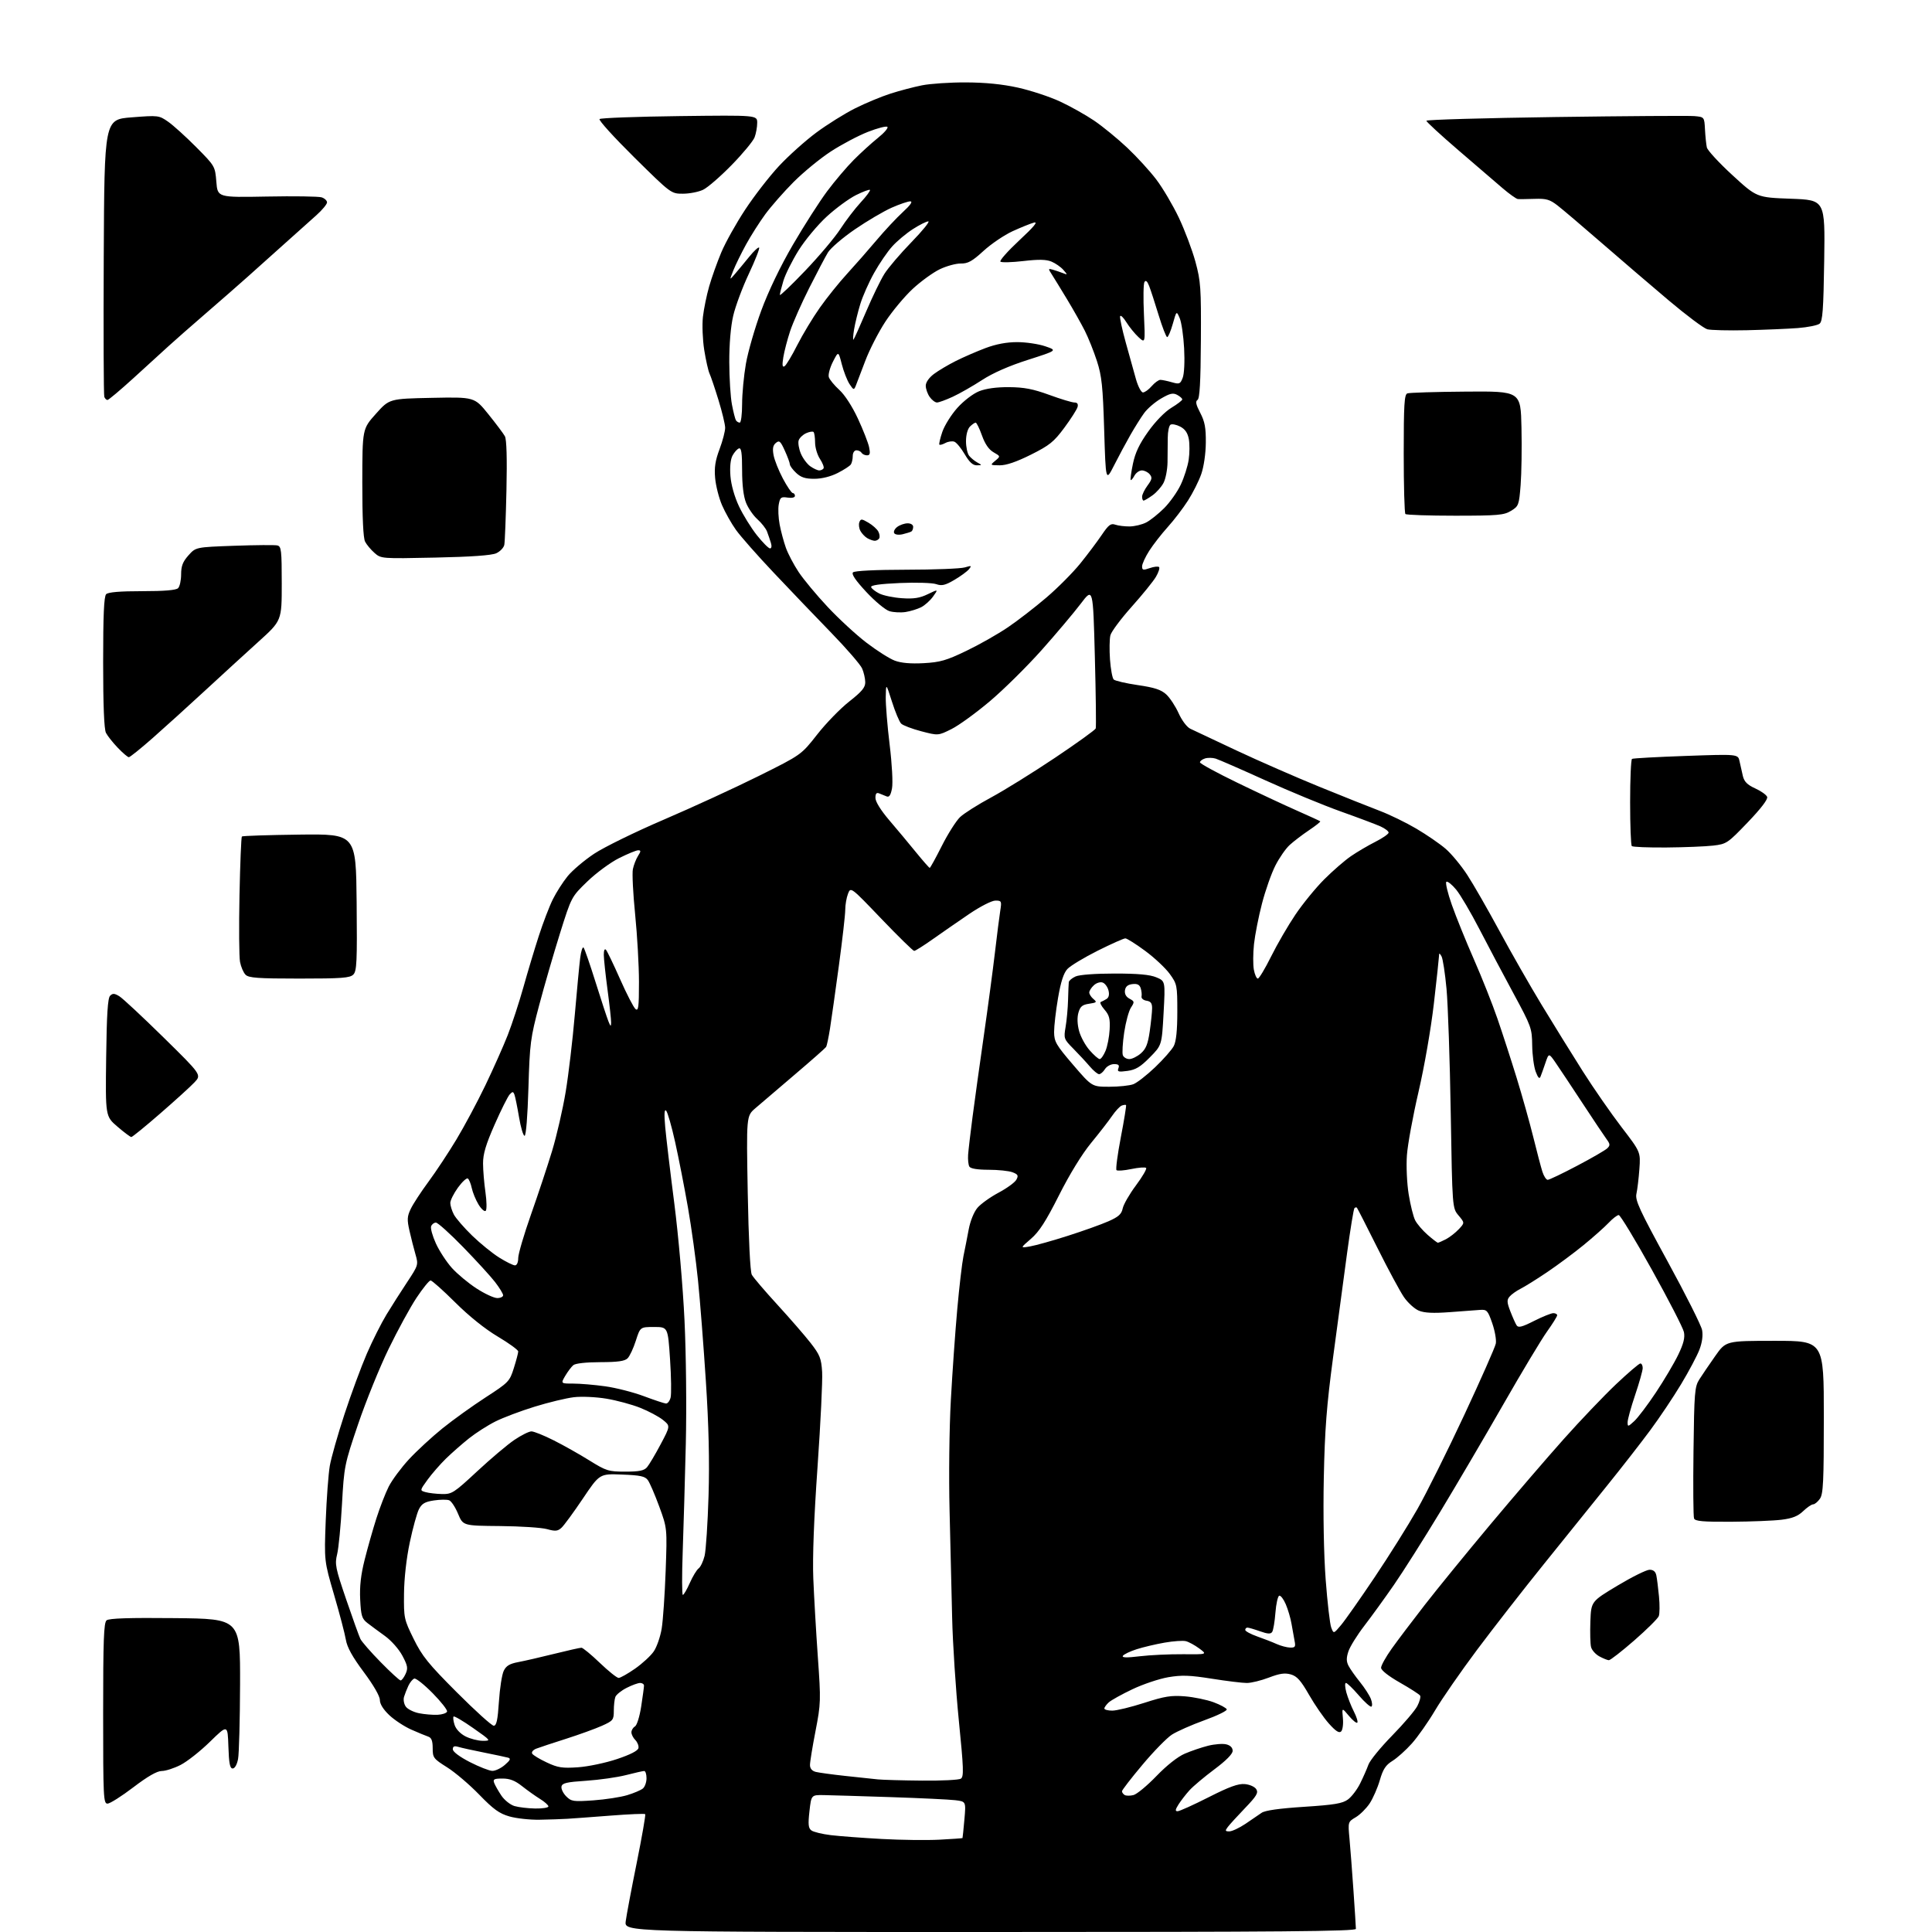 <?xml version="1.0" encoding="UTF-8" standalone="no"?>
<svg 
  version="1.1" 
  xmlns="http://www.w3.org/2000/svg" 
  xmlns:xlink="http://www.w3.org/1999/xlink" 
  xmlns:svg="http://www.w3.org/2000/svg"
  xmlns:rdf="http://www.w3.org/1999/02/22-rdf-syntax-ns#"
  xmlns:cc="http://creativecommons.org/ns#"
  xmlns:dc="http://purl.org/dc/elements/1.1/"
  viewBox="0 0 768 768"
  width="768"
  height="768"
>
<style>svg {background-color: white; }</style>"
<path stroke="none" fill="black" fill-rule="evenodd" d="M393.60,768.00C248.19,768.00 248.19,768.00 248.73,763.75C249.03,761.41 250.99,750.97 253.10,740.55C255.20,730.12 256.72,721.39 256.48,721.15C256.23,720.90 250.06,721.16 242.77,721.73C235.47,722.29 227.70,722.87 225.50,723.00C223.30,723.14 218.35,723.30 214.50,723.37C210.65,723.44 205.25,722.85 202.50,722.06C198.47,720.91 196.14,719.22 190.50,713.40C186.65,709.42 180.91,704.54 177.75,702.55C172.31,699.13 172.00,698.72 172.00,694.94C172.00,692.02 171.53,690.78 170.25,690.34C169.29,690.02 166.25,688.76 163.50,687.55C160.75,686.33 156.81,683.75 154.75,681.80C152.36,679.54 151.00,677.36 151.00,675.76C151.00,674.24 148.48,669.87 144.59,664.66C140.06,658.58 137.98,654.82 137.48,651.79C137.08,649.43 134.99,641.42 132.81,634.00C128.87,620.50 128.87,620.50 129.48,604.50C129.82,595.70 130.55,585.88 131.10,582.69C131.66,579.49 134.28,570.26 136.93,562.19C139.58,554.11 143.59,543.27 145.83,538.09C148.07,532.92 151.58,525.94 153.62,522.59C155.65,519.24 159.36,513.43 161.85,509.67C166.28,502.97 166.35,502.76 165.17,498.67C164.51,496.38 163.43,492.15 162.78,489.28C161.77,484.82 161.84,483.56 163.27,480.57C164.18,478.64 167.35,473.79 170.31,469.78C173.27,465.78 178.26,458.23 181.41,453.00C184.56,447.77 189.74,438.10 192.91,431.50C196.08,424.90 200.09,415.90 201.82,411.50C203.54,407.10 206.34,398.55 208.04,392.50C209.73,386.45 212.50,377.23 214.20,372.00C215.89,366.77 218.39,360.25 219.76,357.50C221.12,354.75 223.76,350.62 225.63,348.32C227.49,346.02 232.24,342.00 236.17,339.38C240.11,336.77 252.59,330.65 263.92,325.80C275.24,320.94 292.15,313.17 301.50,308.52C318.50,300.07 318.50,300.07 324.84,291.98C328.32,287.53 334.06,281.63 337.59,278.86C342.66,274.87 343.99,273.26 343.95,271.16C343.93,269.70 343.37,267.25 342.70,265.72C342.04,264.20 336.55,257.85 330.50,251.62C324.45,245.39 314.17,234.66 307.67,227.77C301.16,220.89 294.35,213.17 292.54,210.62C290.72,208.07 288.24,203.65 287.01,200.80C285.78,197.94 284.55,193.11 284.28,190.05C283.90,185.83 284.33,183.07 286.05,178.50C287.29,175.20 288.28,171.38 288.26,170.00C288.23,168.62 287.04,163.68 285.60,159.00C284.16,154.32 282.57,149.60 282.05,148.50C281.54,147.40 280.59,143.18 279.94,139.11C279.30,135.05 279.07,129.14 279.42,125.98C279.78,122.83 280.89,117.37 281.90,113.86C282.90,110.35 285.07,104.27 286.72,100.34C288.37,96.41 292.64,88.76 296.21,83.35C299.77,77.93 305.79,70.16 309.59,66.07C313.39,61.98 320.09,55.97 324.47,52.72C328.86,49.46 335.83,45.11 339.97,43.04C344.11,40.97 350.43,38.35 354.00,37.21C357.57,36.06 363.20,34.58 366.50,33.92C369.80,33.26 377.68,32.73 384.00,32.76C391.76,32.79 398.49,33.47 404.69,34.84C409.75,35.97 417.23,38.43 421.31,40.32C425.40,42.21 431.53,45.65 434.95,47.96C438.36,50.28 444.27,55.12 448.10,58.73C451.92,62.33 457.13,68.03 459.67,71.39C462.22,74.75 466.23,81.55 468.59,86.50C470.94,91.45 473.91,99.33 475.19,104.00C477.31,111.82 477.49,114.34 477.37,135.37C477.27,152.02 476.90,158.44 476.03,158.98C475.13,159.54 475.41,160.86 477.11,164.11C478.93,167.60 479.39,170.03 479.33,176.00C479.29,180.39 478.53,185.56 477.51,188.48C476.55,191.23 474.18,195.95 472.24,198.98C470.30,202.02 466.69,206.75 464.20,209.50C461.72,212.25 458.41,216.50 456.84,218.95C455.28,221.39 454.00,224.18 454.00,225.14C454.00,226.66 454.41,226.75 457.05,225.83C458.73,225.25 460.39,225.06 460.75,225.42C461.10,225.77 460.55,227.51 459.51,229.28C458.48,231.05 454.12,236.42 449.84,241.21C445.56,246.00 441.76,251.10 441.40,252.54C441.04,253.98 440.97,258.31 441.24,262.15C441.52,266.00 442.18,269.58 442.71,270.11C443.24,270.64 447.56,271.64 452.31,272.34C458.97,273.31 461.55,274.16 463.61,276.05C465.07,277.40 467.28,280.76 468.52,283.52C469.79,286.35 471.80,289.03 473.14,289.67C474.44,290.29 482.70,294.19 491.50,298.32C500.30,302.45 515.15,308.95 524.50,312.76C533.85,316.57 544.66,320.88 548.51,322.34C552.37,323.80 558.90,326.98 563.01,329.40C567.13,331.83 572.37,335.43 574.66,337.41C576.95,339.38 580.81,344.04 583.23,347.75C585.66,351.46 591.40,361.48 596.01,370.00C600.61,378.52 608.19,391.80 612.86,399.50C617.53,407.20 624.86,419.03 629.15,425.80C633.44,432.56 640.38,442.56 644.56,448.02C652.17,457.94 652.17,457.94 651.68,464.72C651.41,468.45 650.88,472.86 650.51,474.52C649.93,477.12 651.66,480.86 662.91,501.45C670.10,514.60 676.26,526.87 676.61,528.72C677.01,530.87 676.63,533.69 675.55,536.51C674.62,538.94 671.35,545.11 668.28,550.21C665.21,555.32 659.70,563.55 656.03,568.50C652.37,573.45 644.66,583.35 638.89,590.50C633.13,597.65 621.76,611.77 613.62,621.87C605.47,631.97 593.54,647.29 587.10,655.90C580.66,664.52 573.17,675.33 570.45,679.93C567.73,684.53 563.57,690.45 561.21,693.09C558.85,695.73 555.38,698.84 553.51,699.99C550.83,701.65 549.77,703.27 548.50,707.66C547.61,710.72 545.79,714.87 544.46,716.89C543.12,718.90 540.63,721.38 538.93,722.38C535.83,724.22 535.82,724.24 536.44,730.86C536.78,734.51 537.49,743.80 538.02,751.50C538.55,759.20 538.99,766.06 538.99,766.75C539.00,767.74 509.26,768.00 393.60,768.00zM373.50,731.30C378.45,731.04 382.55,730.75 382.61,730.66C382.67,730.57 383.01,727.27 383.36,723.31C384.00,716.12 384.00,716.12 379.75,715.61C377.41,715.32 365.82,714.77 354.00,714.38C342.18,713.99 330.25,713.63 327.50,713.58C322.50,713.50 322.50,713.50 321.77,720.00C321.18,725.22 321.33,726.72 322.54,727.62C323.36,728.24 326.84,729.08 330.27,729.50C333.70,729.91 342.80,730.60 350.50,731.02C358.20,731.44 368.55,731.57 373.50,731.30zM488.68,728.00C489.74,728.00 492.61,726.66 495.05,725.03C497.50,723.39 500.40,721.41 501.50,720.63C502.83,719.68 508.44,718.88 518.33,718.24C530.47,717.45 533.64,716.92 535.83,715.32C537.30,714.24 539.49,711.37 540.69,708.93C541.90,706.49 543.38,703.13 543.98,701.46C544.58,699.79 548.82,694.60 553.40,689.92C557.98,685.24 562.49,679.96 563.41,678.18C564.33,676.40 564.83,674.53 564.51,674.02C564.20,673.52 560.58,671.19 556.47,668.85C551.95,666.28 549.00,663.96 549.00,662.96C549.00,662.06 550.89,658.66 553.20,655.41C555.51,652.16 561.43,644.33 566.35,638.00C571.26,631.67 582.99,617.30 592.39,606.06C601.80,594.82 614.94,579.52 621.60,572.06C628.25,564.60 637.62,554.79 642.41,550.25C647.21,545.71 651.55,542.00 652.07,542.00C652.58,542.00 653.00,542.82 653.00,543.81C653.00,544.81 651.65,549.62 650.00,554.50C648.35,559.38 647.00,564.27 647.00,565.36C647.00,567.23 647.15,567.21 649.64,564.92C651.09,563.59 654.98,558.45 658.27,553.50C661.56,548.55 665.56,541.80 667.14,538.50C669.26,534.10 669.85,531.70 669.38,529.50C669.03,527.85 663.30,516.71 656.65,504.75C650.01,492.79 644.07,483.00 643.47,483.00C642.87,483.00 641.05,484.40 639.44,486.11C637.82,487.82 633.35,491.79 629.50,494.94C625.65,498.09 619.12,502.93 615.00,505.71C610.88,508.49 606.12,511.46 604.43,512.31C602.74,513.17 600.77,514.58 600.05,515.45C598.96,516.75 599.02,517.74 600.38,521.26C601.28,523.59 602.40,526.10 602.87,526.83C603.55,527.89 604.98,527.54 609.83,525.08C613.19,523.39 616.63,522.00 617.47,522.00C618.31,522.00 619.00,522.38 619.00,522.84C619.00,523.30 617.19,526.20 614.98,529.30C612.76,532.39 604.95,545.40 597.62,558.21C590.29,571.02 578.98,590.27 572.49,601.00C566.00,611.73 557.74,624.77 554.12,630.00C550.50,635.23 545.21,642.54 542.35,646.26C539.49,649.97 536.64,654.56 536.01,656.46C535.15,659.07 535.17,660.46 536.07,662.20C536.73,663.47 538.77,666.37 540.62,668.65C542.47,670.94 544.41,673.96 544.95,675.37C545.49,676.78 545.58,678.14 545.16,678.40C544.74,678.66 542.48,676.65 540.14,673.94C537.80,671.22 535.50,669.00 535.03,669.00C534.55,669.00 534.63,670.69 535.19,672.75C535.76,674.81 537.10,678.23 538.18,680.35C539.26,682.46 539.87,684.46 539.55,684.78C539.22,685.11 537.71,683.88 536.19,682.06C533.42,678.74 533.42,678.74 533.82,682.96C534.05,685.28 533.73,687.67 533.13,688.27C532.34,689.06 531.00,688.20 528.27,685.16C526.20,682.85 522.64,677.70 520.37,673.73C517.11,668.03 515.58,666.31 513.13,665.61C510.75,664.93 508.69,665.22 504.42,666.86C501.34,668.04 497.40,669.00 495.66,669.01C493.92,669.02 487.65,668.25 481.72,667.31C472.88,665.91 469.77,665.81 464.40,666.72C460.80,667.34 454.41,669.48 450.18,671.49C445.96,673.49 441.72,675.85 440.75,676.72C439.79,677.60 439.00,678.69 439.00,679.15C439.00,679.62 440.42,680.00 442.15,680.00C443.88,680.00 449.61,678.60 454.90,676.90C462.95,674.30 465.55,673.88 471.00,674.32C474.57,674.61 479.71,675.67 482.42,676.67C485.12,677.68 487.48,678.95 487.66,679.50C487.84,680.05 483.83,682.01 478.74,683.84C473.66,685.68 467.86,688.25 465.85,689.54C463.84,690.84 458.55,696.25 454.10,701.57C449.64,706.88 446.00,711.60 446.00,712.06C446.00,712.51 446.48,713.18 447.06,713.54C447.64,713.89 449.21,713.91 450.56,713.57C451.91,713.24 456.01,709.84 459.69,706.02C463.77,701.79 468.15,698.32 470.95,697.12C473.47,696.03 477.65,694.61 480.24,693.96C482.84,693.31 486.09,693.06 487.48,693.41C489.09,693.81 490.00,694.74 490.00,695.98C490.00,697.23 487.40,699.86 482.75,703.33C478.76,706.31 474.32,710.04 472.88,711.62C471.44,713.20 469.47,715.74 468.51,717.25C467.16,719.39 467.07,720.00 468.13,719.99C468.89,719.98 474.41,717.49 480.42,714.44C488.64,710.27 492.21,708.97 494.82,709.20C496.77,709.37 498.77,710.26 499.38,711.23C500.29,712.67 499.53,713.94 494.93,718.73C491.88,721.91 488.79,725.29 488.07,726.25C486.93,727.77 487.01,728.00 488.68,728.00zM212.75,718.91C215.64,718.96 218.00,718.59 218.00,718.08C218.00,717.58 216.50,716.23 214.66,715.10C212.82,713.96 209.61,711.67 207.52,710.02C204.74,707.81 202.66,707.00 199.76,707.00C196.39,707.00 195.89,707.27 196.45,708.75C196.81,709.71 198.10,711.97 199.30,713.77C200.51,715.57 202.85,717.44 204.50,717.93C206.15,718.42 209.86,718.86 212.75,718.91zM42.75,716.97C41.12,717.00 41.00,714.63 41.00,681.12C41.00,651.92 41.26,645.03 42.37,644.11C43.34,643.30 51.37,643.04 69.62,643.23C95.50,643.50 95.50,643.50 95.43,669.50C95.38,683.80 95.03,697.19 94.63,699.25C94.20,701.48 93.33,703.00 92.49,703.00C91.40,703.00 91.01,700.99 90.79,694.25C90.50,685.50 90.50,685.50 83.50,692.34C79.65,696.11 74.38,700.27 71.78,701.59C69.19,702.92 65.81,704.00 64.28,704.00C62.41,704.01 58.74,706.11 53.00,710.48C48.33,714.04 43.71,716.96 42.75,716.97zM235.89,715.67C240.63,715.33 246.66,714.41 249.30,713.61C251.93,712.82 254.75,711.62 255.55,710.96C256.35,710.30 257.00,708.46 257.00,706.88C257.00,705.29 256.59,704.00 256.08,704.00C255.58,704.00 252.31,704.73 248.83,705.63C245.35,706.52 238.23,707.53 233.01,707.88C225.21,708.39 223.46,708.80 223.20,710.19C223.02,711.12 223.87,712.87 225.08,714.08C227.12,716.12 227.92,716.23 235.89,715.67zM366.50,707.82C374.20,707.90 381.15,707.56 381.94,707.06C383.18,706.28 383.07,703.10 381.14,683.83C379.92,671.55 378.72,653.17 378.49,643.00C378.26,632.83 377.80,613.70 377.47,600.50C377.13,587.00 377.35,567.75 377.98,556.50C378.58,545.50 379.73,529.25 380.53,520.39C381.32,511.53 382.43,502.08 382.98,499.39C383.54,496.70 384.48,491.91 385.07,488.74C385.69,485.40 387.15,481.79 388.52,480.16C389.83,478.60 393.62,475.88 396.94,474.11C400.27,472.34 403.46,470.01 404.03,468.93C404.92,467.29 404.67,466.83 402.48,465.99C401.04,465.45 396.78,465.00 392.99,465.00C388.61,465.00 385.84,464.55 385.35,463.76C384.93,463.08 384.71,460.95 384.84,459.01C384.98,457.08 385.77,450.32 386.60,444.00C387.42,437.68 389.43,423.22 391.06,411.88C392.69,400.55 394.69,385.56 395.51,378.58C396.33,371.59 397.28,364.11 397.63,361.94C398.22,358.21 398.12,358.00 395.69,358.00C394.25,358.00 389.72,360.31 385.31,363.29C381.02,366.21 374.51,370.71 370.86,373.29C367.21,375.88 363.85,378.00 363.40,378.00C362.95,378.00 357.09,372.26 350.37,365.25C338.17,352.50 338.17,352.50 337.08,355.32C336.49,356.86 336.00,359.71 336.00,361.64C336.00,363.58 334.86,373.56 333.47,383.83C332.08,394.10 330.49,405.39 329.93,408.92C329.37,412.45 328.68,415.71 328.40,416.17C328.12,416.62 322.46,421.61 315.83,427.25C309.19,432.89 302.17,438.88 300.23,440.57C296.69,443.64 296.69,443.64 297.24,474.20C297.58,492.57 298.22,505.54 298.85,506.72C299.43,507.80 303.99,513.15 308.98,518.59C313.97,524.04 319.94,530.91 322.24,533.86C325.91,538.58 326.47,539.97 326.81,545.36C327.02,548.74 326.20,565.67 324.99,583.00C323.55,603.47 322.96,619.05 323.30,627.50C323.59,634.65 324.40,648.65 325.10,658.62C326.34,676.05 326.30,677.17 324.18,688.12C322.96,694.38 321.97,700.46 321.98,701.64C321.99,703.03 322.80,703.98 324.29,704.36C325.54,704.67 330.83,705.40 336.04,705.96C341.24,706.53 347.07,707.15 349.00,707.34C350.93,707.53 358.80,707.75 366.50,707.82zM195.69,703.95C196.90,703.98 199.15,702.91 200.69,701.57C202.83,699.73 203.14,699.04 202.00,698.71C201.18,698.48 196.90,697.57 192.50,696.69C188.10,695.82 183.49,694.80 182.25,694.43C180.58,693.94 180.00,694.18 180.00,695.37C180.00,696.34 182.67,698.34 186.75,700.44C190.46,702.34 194.49,703.92 195.69,703.95zM229.77,702.52C233.76,702.25 240.74,700.78 245.27,699.26C250.61,697.47 253.61,695.93 253.80,694.87C253.96,693.98 253.40,692.55 252.55,691.69C251.70,690.84 251.00,689.46 251.00,688.62C251.00,687.78 251.63,686.74 252.39,686.30C253.18,685.85 254.26,682.39 254.89,678.31C255.50,674.35 256.00,670.64 256.00,670.06C256.00,669.48 255.31,669.00 254.46,669.00C253.61,669.00 251.19,669.88 249.08,670.96C246.97,672.03 244.97,673.65 244.62,674.54C244.28,675.43 244.00,677.91 244.00,680.03C244.00,683.69 243.73,684.03 239.25,686.04C236.64,687.21 230.22,689.53 225.00,691.20C219.78,692.86 214.46,694.62 213.19,695.11C211.88,695.63 211.18,696.48 211.57,697.12C211.95,697.73 214.56,699.31 217.38,700.62C221.76,702.68 223.54,702.95 229.77,702.52zM191.91,692.00C195.28,692.00 195.24,691.95 188.07,686.92C184.09,684.12 180.60,682.07 180.31,682.35C180.03,682.64 180.20,684.14 180.71,685.69C181.25,687.37 183.00,689.20 185.06,690.25C186.95,691.21 190.03,692.00 191.91,692.00zM196.27,686.00C197.36,686.00 197.85,683.76 198.33,676.43C198.67,671.17 199.53,665.67 200.23,664.21C201.20,662.19 202.56,661.36 206.00,660.71C208.47,660.25 214.91,658.77 220.29,657.43C225.67,656.09 230.55,655.00 231.13,655.00C231.70,655.00 234.98,657.70 238.42,661.00C241.86,664.30 245.23,667.00 245.92,667.00C246.61,667.00 249.54,665.34 252.44,663.32C255.34,661.29 258.69,658.21 259.88,656.46C261.08,654.72 262.49,650.64 263.03,647.40C263.56,644.15 264.27,633.85 264.61,624.50C265.22,607.50 265.22,607.50 262.06,598.87C260.32,594.13 258.28,589.40 257.53,588.37C256.41,586.84 254.56,586.44 247.25,586.16C238.35,585.81 238.35,585.81 231.66,595.77C227.98,601.24 224.16,606.45 223.18,607.33C221.70,608.68 220.74,608.77 217.45,607.85C215.28,607.25 206.88,606.70 198.78,606.63C184.06,606.50 184.06,606.50 182.08,601.74C180.99,599.12 179.40,596.71 178.54,596.38C177.68,596.05 174.95,596.08 172.48,596.45C168.92,596.98 167.69,597.71 166.54,599.92C165.75,601.46 164.11,607.39 162.90,613.11C161.56,619.45 160.66,627.40 160.60,633.50C160.50,643.21 160.61,643.73 164.44,651.50C167.81,658.35 170.27,661.40 181.61,672.75C188.89,680.04 195.48,686.00 196.27,686.00zM173.92,681.66C175.81,681.57 177.51,681.00 177.71,680.38C177.92,679.76 175.34,676.47 171.98,673.06C168.63,669.66 165.35,667.05 164.69,667.26C164.04,667.47 162.99,668.74 162.36,670.07C161.73,671.41 160.94,673.42 160.60,674.55C160.27,675.68 160.59,677.43 161.33,678.43C162.06,679.44 164.43,680.61 166.58,681.04C168.74,681.47 172.04,681.74 173.92,681.66zM159.25,668.00C159.68,668.00 160.58,666.83 161.23,665.40C162.24,663.17 162.06,662.13 159.96,658.18C158.57,655.57 155.54,652.14 153.00,650.31C150.53,648.53 147.39,646.21 146.03,645.16C143.87,643.48 143.50,642.30 143.18,635.87C142.92,630.64 143.44,626.03 144.96,620.00C146.13,615.33 148.23,607.93 149.62,603.58C151.01,599.22 153.22,593.52 154.54,590.91C155.87,588.31 159.49,583.42 162.60,580.06C165.71,576.71 171.69,571.19 175.88,567.81C180.07,564.43 187.78,558.89 193.01,555.50C202.21,549.54 202.59,549.15 204.26,543.83C205.22,540.80 206.00,537.83 206.00,537.23C206.00,536.63 202.35,533.97 197.89,531.32C192.83,528.32 186.45,523.20 180.97,517.75C176.13,512.94 171.72,509.00 171.16,509.00C170.61,509.00 168.10,512.09 165.58,515.88C163.07,519.66 158.08,528.80 154.49,536.19C150.90,543.58 145.45,557.03 142.38,566.06C136.92,582.16 136.79,582.82 135.94,598.00C135.47,606.52 134.60,615.45 134.02,617.82C133.04,621.80 133.34,623.27 137.62,635.82C140.19,643.35 142.73,650.40 143.26,651.50C143.79,652.60 147.42,656.76 151.34,660.75C155.25,664.74 158.81,668.00 159.25,668.00zM639.54,659.96C638.97,659.94 637.27,659.25 635.76,658.43C634.26,657.62 632.77,655.95 632.47,654.72C632.16,653.50 632.04,648.92 632.20,644.55C632.50,636.60 632.50,636.60 643.00,630.30C648.77,626.84 654.50,624.00 655.73,624.00C657.24,624.00 658.11,624.73 658.42,626.25C658.68,627.49 659.15,631.24 659.47,634.59C659.80,637.93 659.76,641.47 659.39,642.43C659.02,643.40 654.63,647.75 649.64,652.10C644.66,656.44 640.11,659.98 639.54,659.96zM453.10,658.39C457.17,657.90 464.87,657.54 470.22,657.58C479.94,657.67 479.94,657.67 476.72,655.29C474.95,653.98 472.55,652.68 471.40,652.39C470.24,652.10 466.42,652.36 462.90,652.98C459.38,653.59 454.37,654.78 451.76,655.62C449.16,656.46 446.73,657.63 446.36,658.22C445.90,658.97 447.90,659.02 453.10,658.39zM512.83,654.94C514.85,654.99 515.09,654.63 514.61,652.25C514.31,650.74 513.77,647.70 513.40,645.50C513.03,643.30 512.01,639.81 511.13,637.75C510.25,635.68 509.07,634.14 508.51,634.32C507.96,634.51 507.27,637.55 507.00,641.08C506.73,644.61 506.15,648.04 505.72,648.70C505.13,649.61 503.99,649.56 500.85,648.45C498.59,647.65 496.36,647.00 495.87,647.00C495.39,647.00 495.00,647.41 495.00,647.92C495.00,648.42 497.14,649.59 499.75,650.51C502.36,651.43 505.85,652.78 507.50,653.53C509.15,654.27 511.55,654.90 512.83,654.94zM533.08,646.00C534.70,644.08 540.71,635.52 546.43,627.00C552.16,618.48 559.80,606.28 563.42,599.91C567.04,593.54 575.43,576.70 582.06,562.49C588.69,548.29 594.34,535.50 594.61,534.08C594.88,532.66 594.24,529.02 593.19,526.00C591.43,520.94 591.05,520.52 588.39,520.70C586.80,520.81 581.36,521.22 576.30,521.60C569.70,522.09 566.23,521.92 564.00,521.00C562.30,520.29 559.63,517.87 558.08,515.61C556.53,513.35 551.77,504.52 547.52,496.00C543.26,487.48 539.60,480.31 539.39,480.08C539.17,479.85 538.74,479.93 538.42,480.25C538.09,480.57 536.78,488.63 535.48,498.17C534.19,507.70 531.69,526.30 529.93,539.50C527.35,558.80 526.63,568.20 526.23,587.50C525.93,602.04 526.23,617.99 526.98,627.96C527.66,637.02 528.65,645.57 529.18,646.96C530.14,649.50 530.14,649.50 533.08,646.00zM271.44,634.00C271.81,634.00 273.06,631.86 274.21,629.25C275.37,626.64 276.94,624.04 277.71,623.47C278.48,622.91 279.55,620.66 280.09,618.47C280.62,616.29 281.33,605.50 281.66,594.50C282.07,580.70 281.74,566.60 280.59,549.00C279.68,534.98 278.28,516.98 277.47,509.00C276.67,501.02 274.87,487.98 273.47,480.00C272.08,472.02 269.78,460.32 268.38,454.00C266.98,447.68 265.36,442.05 264.79,441.50C264.09,440.81 263.97,442.85 264.43,448.00C264.80,452.12 266.42,465.77 268.04,478.33C269.69,491.18 271.47,511.50 272.10,524.83C272.74,538.26 272.96,559.53 272.62,574.00C272.28,588.02 271.73,607.26 271.39,616.75C271.05,626.24 271.07,634.00 271.44,634.00zM688.22,604.92C676.91,604.98 673.83,604.71 673.41,603.61C673.11,602.85 673.01,590.81 673.19,576.86C673.48,553.52 673.66,551.25 675.50,548.35C676.60,546.62 679.43,542.46 681.79,539.10C686.07,533.00 686.07,533.00 705.54,533.00C725.00,533.00 725.00,533.00 725.00,563.28C725.00,589.06 724.77,593.88 723.44,595.78C722.59,597.00 721.37,598.00 720.75,598.00C720.12,598.00 718.34,599.21 716.79,600.70C714.71,602.70 712.49,603.58 708.24,604.11C705.08,604.51 696.07,604.87 688.22,604.92zM175.68,593.90C179.62,593.99 180.44,593.46 189.68,584.87C195.08,579.85 201.74,574.22 204.49,572.37C207.23,570.52 210.28,569.00 211.26,569.00C212.25,569.00 216.22,570.60 220.09,572.55C223.97,574.50 230.36,578.10 234.29,580.55C241.02,584.73 241.88,585.00 248.57,585.00C254.11,585.00 256.02,584.61 257.20,583.25C258.02,582.29 260.46,578.20 262.60,574.16C266.50,566.82 266.50,566.82 263.50,564.42C261.85,563.10 257.80,560.94 254.50,559.63C251.20,558.31 245.16,556.68 241.08,556.00C236.93,555.31 231.23,555.05 228.14,555.41C225.10,555.77 218.08,557.46 212.55,559.17C207.02,560.87 200.00,563.52 196.95,565.05C193.89,566.58 189.17,569.60 186.45,571.76C183.73,573.93 179.60,577.55 177.27,579.82C174.95,582.09 171.66,585.87 169.95,588.22C166.86,592.49 166.86,592.49 169.18,593.15C170.46,593.51 173.38,593.85 175.68,593.90zM264.73,557.92C265.41,557.96 266.24,556.89 266.58,555.53C266.92,554.17 266.82,547.31 266.35,540.28C265.50,527.50 265.50,527.50 260.00,527.50C254.50,527.50 254.50,527.50 252.75,532.96C251.79,535.97 250.32,539.11 249.49,539.94C248.35,541.08 245.62,541.46 238.64,541.48C233.00,541.49 228.75,541.96 227.90,542.67C227.13,543.32 225.69,545.23 224.69,546.92C222.89,550.00 222.89,550.00 227.87,550.00C230.61,550.00 236.34,550.48 240.59,551.08C244.85,551.67 251.74,553.43 255.91,554.99C260.09,556.56 264.05,557.87 264.73,557.92zM197.66,516.00C198.94,516.00 200.00,515.50 200.00,514.89C200.00,514.29 198.56,511.92 196.80,509.64C195.04,507.36 189.33,501.11 184.11,495.75C178.89,490.39 174.02,486.00 173.28,486.00C172.54,486.00 171.69,486.66 171.38,487.46C171.07,488.26 171.93,491.35 173.29,494.33C174.66,497.31 177.51,501.67 179.64,504.04C181.76,506.40 186.16,510.06 189.41,512.17C192.65,514.28 196.37,516.00 197.66,516.00zM204.70,503.00C205.47,503.00 206.00,501.82 206.00,500.09C206.00,498.49 208.28,490.73 211.06,482.84C213.85,474.95 217.63,463.55 219.47,457.50C221.30,451.45 223.73,440.88 224.87,434.00C226.01,427.12 227.63,413.40 228.48,403.50C229.33,393.60 230.31,383.33 230.65,380.69C230.99,378.04 231.59,376.24 231.99,376.69C232.38,377.13 234.53,383.35 236.77,390.50C239.01,397.65 241.30,404.62 241.86,406.00C242.72,408.13 242.88,408.20 242.93,406.50C242.96,405.40 242.32,399.55 241.51,393.50C240.70,387.45 240.03,381.17 240.02,379.55C240.01,377.81 240.36,376.99 240.87,377.55C241.36,378.07 243.88,383.33 246.49,389.22C249.10,395.12 251.86,400.47 252.62,401.10C253.78,402.06 254.00,400.37 254.00,390.37C254.00,383.84 253.31,371.75 252.48,363.50C251.65,355.25 251.24,347.15 251.58,345.50C251.92,343.85 252.84,341.49 253.62,340.25C254.81,338.38 254.82,338.00 253.68,338.00C252.93,338.00 249.52,339.40 246.10,341.11C242.68,342.82 237.02,346.98 233.52,350.36C227.16,356.50 227.16,356.50 222.61,371.00C220.11,378.98 216.39,391.80 214.35,399.50C210.86,412.63 210.59,414.68 210.06,432.50C209.73,443.71 209.10,451.50 208.53,451.50C208.00,451.50 207.00,448.15 206.32,444.06C205.63,439.97 204.81,435.96 204.50,435.14C204.00,433.85 203.75,433.84 202.60,435.07C201.87,435.86 199.18,441.23 196.63,447.02C193.12,454.99 192.00,458.74 192.02,462.52C192.03,465.26 192.46,470.42 192.98,473.99C193.49,477.56 193.54,480.86 193.09,481.31C192.63,481.77 191.35,480.65 190.23,478.82C189.12,477.00 187.91,474.04 187.53,472.26C187.15,470.48 186.45,468.78 185.96,468.47C185.47,468.17 183.70,469.81 182.03,472.11C180.37,474.42 179.00,477.15 179.00,478.20C179.00,479.24 179.64,481.31 180.42,482.80C181.21,484.28 184.47,488.05 187.67,491.16C190.88,494.27 195.73,498.21 198.45,499.91C201.17,501.61 203.98,503.00 204.70,503.00zM409.50,495.46C411.70,495.08 418.45,493.19 424.50,491.25C430.55,489.32 437.80,486.73 440.60,485.49C444.64,483.71 445.82,482.65 446.29,480.37C446.61,478.79 448.98,474.67 451.56,471.21C454.14,467.75 455.96,464.63 455.60,464.27C455.24,463.91 452.60,464.11 449.72,464.71C446.85,465.31 444.20,465.51 443.83,465.15C443.46,464.79 444.24,458.90 445.55,452.06C446.87,445.22 447.80,439.47 447.62,439.28C447.44,439.10 446.66,439.20 445.89,439.49C445.13,439.79 443.39,441.65 442.04,443.63C440.69,445.61 436.94,450.44 433.71,454.37C430.12,458.74 425.18,466.78 420.98,475.12C415.75,485.50 413.09,489.63 409.81,492.45C405.50,496.16 405.50,496.16 409.50,495.46zM571.58,494.00C571.87,494.00 573.31,493.37 574.80,492.60C576.28,491.82 578.57,490.04 579.88,488.64C582.26,486.10 582.26,486.10 579.79,483.16C577.32,480.22 577.32,480.22 576.69,442.36C576.35,421.54 575.59,399.39 575.02,393.14C574.44,386.88 573.54,381.03 573.02,380.14C572.22,378.78 572.06,378.76 572.03,380.00C572.01,380.82 571.09,389.38 569.98,399.00C568.83,408.94 566.20,424.06 563.89,434.00C561.65,443.62 559.57,454.98 559.27,459.23C558.96,463.54 559.27,470.38 559.97,474.73C560.66,479.00 561.82,483.67 562.56,485.10C563.29,486.53 565.51,489.12 567.48,490.85C569.46,492.58 571.30,494.00 571.58,494.00zM615.24,469.00C615.84,469.00 621.09,466.49 626.91,463.42C632.74,460.36 638.13,457.23 638.91,456.48C640.12,455.30 640.08,454.79 638.62,452.81C637.69,451.54 633.38,445.10 629.05,438.50C624.72,431.90 619.94,424.71 618.43,422.52C615.69,418.54 615.69,418.54 614.33,422.52C613.59,424.71 612.71,427.18 612.37,428.00C611.96,429.04 611.37,428.42 610.46,426.00C609.74,424.07 609.12,419.35 609.07,415.50C608.99,408.76 608.71,407.99 601.66,394.96C597.63,387.51 591.53,375.99 588.10,369.36C584.67,362.72 580.51,355.65 578.85,353.64C577.20,351.63 575.44,350.23 574.96,350.52C574.48,350.82 575.45,354.95 577.13,359.70C578.80,364.44 582.76,374.22 585.92,381.41C589.09,388.61 593.30,399.23 595.28,405.00C597.27,410.77 600.70,421.35 602.90,428.50C605.10,435.65 608.07,446.23 609.50,452.00C610.92,457.77 612.55,463.96 613.12,465.75C613.69,467.54 614.64,469.00 615.24,469.00zM52.20,451.99C51.82,451.99 49.34,450.14 46.70,447.87C41.90,443.76 41.90,443.76 42.20,420.43C42.42,403.24 42.83,396.76 43.77,395.83C44.79,394.80 45.50,394.84 47.44,396.03C48.77,396.84 56.66,404.20 64.99,412.38C80.13,427.26 80.13,427.26 77.31,430.25C75.77,431.90 69.64,437.46 63.70,442.62C57.77,447.78 52.59,452.00 52.20,451.99zM440.97,432.00C444.76,432.00 449.06,431.55 450.52,430.99C451.97,430.44 455.87,427.40 459.18,424.24C462.50,421.08 465.83,417.28 466.60,415.80C467.55,413.97 468.00,409.57 468.00,402.20C468.00,391.66 467.90,391.16 464.98,387.13C463.32,384.84 458.93,380.72 455.23,377.99C451.53,375.26 447.98,373.02 447.34,373.02C446.70,373.01 441.75,375.22 436.33,377.93C430.91,380.65 425.51,383.91 424.32,385.18C422.80,386.82 421.70,390.22 420.58,396.75C419.71,401.84 419.01,407.91 419.02,410.25C419.05,414.08 419.79,415.36 426.55,423.25C434.06,432.00 434.06,432.00 440.97,432.00zM436.90,427.00C436.31,427.00 434.62,425.59 433.16,423.87C431.70,422.15 428.76,418.99 426.64,416.84C422.90,413.06 422.81,412.80 423.59,408.22C424.04,405.62 424.48,400.80 424.57,397.50C424.65,394.20 424.79,391.01 424.86,390.41C424.94,389.81 426.15,388.80 427.55,388.16C429.06,387.47 435.35,387.00 443.08,387.00C452.36,387.00 457.09,387.43 459.65,388.50C463.24,390.00 463.24,390.00 462.54,402.75C461.84,415.50 461.84,415.50 457.08,420.32C453.34,424.12 451.44,425.26 448.14,425.71C444.56,426.19 444.05,426.04 444.59,424.63C445.06,423.41 444.63,423.00 442.85,423.00C441.55,423.00 439.92,423.90 439.23,425.00C438.55,426.10 437.50,427.00 436.90,427.00zM437.15,421.00C437.68,421.00 438.71,419.53 439.46,417.74C440.21,415.95 440.95,412.13 441.10,409.25C441.33,404.95 440.96,403.54 439.03,401.32C437.73,399.83 437.08,398.46 437.59,398.29C438.09,398.11 439.12,397.57 439.89,397.09C440.78,396.52 441.05,395.33 440.64,393.72C440.30,392.34 439.27,390.94 438.36,390.59C437.43,390.23 435.90,390.68 434.86,391.63C433.83,392.55 433.00,393.86 433.00,394.53C433.00,395.20 433.75,396.37 434.66,397.13C436.15,398.36 435.97,398.55 432.95,399.00C430.22,399.40 429.40,400.09 428.69,402.56C428.14,404.49 428.24,407.17 428.95,409.82C429.57,412.13 431.46,415.60 433.15,417.51C434.83,419.43 436.63,421.00 437.15,421.00zM448.91,421.00C450.00,421.00 452.06,419.99 453.49,418.75C455.52,416.99 456.30,415.07 457.03,410.00C457.54,406.43 457.97,402.29 457.98,400.82C458.00,398.80 457.44,398.05 455.75,397.80C454.51,397.61 453.63,396.85 453.78,396.12C453.94,395.39 453.79,393.91 453.45,392.84C453.00,391.42 452.09,390.97 450.16,391.19C448.31,391.41 447.41,392.16 447.19,393.68C446.99,395.10 447.63,396.27 449.01,397.00C451.00,398.07 451.04,398.29 449.57,400.54C448.70,401.86 447.50,406.31 446.88,410.44C446.27,414.57 446.03,418.63 446.35,419.47C446.67,420.31 447.83,421.00 448.91,421.00zM119.00,389.00C102.50,389.00 98.88,388.74 97.61,387.47C96.77,386.63 95.78,384.32 95.41,382.35C95.04,380.38 94.95,368.47 95.20,355.88C95.46,343.29 95.89,332.78 96.15,332.52C96.41,332.26 106.72,331.92 119.06,331.77C141.50,331.50 141.50,331.50 141.77,358.66C142.00,382.37 141.83,386.03 140.44,387.41C139.10,388.76 135.80,389.00 119.00,389.00zM500.01,389.00C500.51,389.00 502.89,385.04 505.29,380.21C507.69,375.37 512.04,367.88 514.96,363.56C517.88,359.23 523.03,352.93 526.42,349.54C529.80,346.16 534.58,342.01 537.04,340.33C539.49,338.65 543.86,336.08 546.75,334.62C549.64,333.16 552.00,331.52 552.00,330.97C552.00,330.42 550.54,329.31 548.75,328.50C546.96,327.70 539.88,325.03 533.00,322.58C526.12,320.13 512.62,314.55 503.00,310.19C493.38,305.83 484.49,301.95 483.25,301.56C482.01,301.18 480.10,301.15 479.00,301.50C477.90,301.85 477.00,302.54 477.00,303.04C477.00,303.54 483.64,307.16 491.75,311.09C499.86,315.03 510.55,320.03 515.50,322.21C520.45,324.39 524.64,326.32 524.82,326.49C525.00,326.67 522.97,328.27 520.32,330.05C517.67,331.83 514.22,334.47 512.66,335.90C511.09,337.33 508.53,341.02 506.97,344.10C505.40,347.18 503.01,353.96 501.66,359.18C500.30,364.39 498.88,371.65 498.48,375.31C498.09,378.97 498.07,383.55 498.43,385.48C498.79,387.42 499.50,389.00 500.01,389.00zM369.58,345.00C369.80,345.00 371.97,341.06 374.39,336.25C376.82,331.44 380.09,326.29 381.65,324.80C383.22,323.32 388.77,319.80 394.00,316.99C399.23,314.17 410.63,307.09 419.35,301.25C428.07,295.41 435.37,290.15 435.57,289.57C435.77,288.98 435.62,276.13 435.22,261.01C434.50,233.52 434.50,233.52 429.59,240.01C426.88,243.58 419.91,251.85 414.09,258.39C408.26,264.93 399.00,274.09 393.50,278.74C388.00,283.39 381.12,288.38 378.22,289.82C372.94,292.45 372.94,292.45 366.22,290.69C362.52,289.72 358.92,288.35 358.22,287.64C357.51,286.94 355.87,283.02 354.57,278.93C352.20,271.50 352.20,271.50 352.10,277.00C352.04,280.02 352.74,288.59 353.65,296.04C354.59,303.73 354.99,311.21 354.59,313.37C354.07,316.12 353.48,317.01 352.44,316.58C351.65,316.26 350.32,315.73 349.50,315.39C348.41,314.95 348.00,315.45 348.00,317.20C348.00,318.68 350.13,322.11 353.50,326.06C356.53,329.60 361.30,335.31 364.09,338.75C366.89,342.19 369.36,345.00 369.58,345.00zM662.42,336.89C655.22,336.95 649.03,336.70 648.67,336.33C648.30,335.97 648.00,328.12 648.00,318.89C648.00,309.67 648.34,301.92 648.75,301.67C649.16,301.42 658.82,300.89 670.20,300.49C690.90,299.76 690.90,299.76 691.50,302.63C691.83,304.21 692.43,306.85 692.82,308.50C693.36,310.74 694.60,311.98 697.72,313.40C700.02,314.44 702.16,315.96 702.47,316.77C702.83,317.72 700.05,321.36 694.77,326.88C686.76,335.23 686.33,335.52 681.00,336.14C677.98,336.49 669.61,336.83 662.42,336.89zM51.22,301.00C50.77,301.00 48.79,299.31 46.82,297.25C44.85,295.19 42.73,292.52 42.12,291.32C41.38,289.87 41.00,280.36 41.00,263.27C41.00,244.48 41.33,237.07 42.20,236.20C43.01,235.39 47.64,235.00 56.50,235.00C65.36,235.00 69.99,234.61 70.80,233.80C71.46,233.14 72.00,230.67 72.00,228.32C72.00,225.00 72.66,223.30 74.91,220.77C77.83,217.50 77.83,217.50 93.16,216.95C101.60,216.65 109.29,216.59 110.25,216.82C111.82,217.19 112.00,218.76 112.00,231.98C112.00,246.72 112.00,246.72 102.75,255.08C97.66,259.68 88.10,268.44 81.50,274.53C74.90,280.63 65.57,289.08 60.77,293.31C55.97,297.54 51.67,301.00 51.22,301.00zM367.17,263.62C373.73,263.26 376.21,262.55 384.17,258.71C389.30,256.25 396.72,252.04 400.66,249.36C404.60,246.69 411.49,241.36 415.98,237.52C420.47,233.69 426.51,227.61 429.41,224.02C432.31,220.44 436.15,215.32 437.95,212.66C440.69,208.61 441.56,207.94 443.36,208.57C444.54,208.98 447.11,209.29 449.09,209.27C451.06,209.24 454.01,208.53 455.65,207.68C457.28,206.84 460.49,204.27 462.78,201.99C465.06,199.70 468.03,195.51 469.37,192.66C470.71,189.82 472.13,185.37 472.52,182.76C472.91,180.15 472.93,176.44 472.57,174.51C472.11,172.07 471.07,170.57 469.15,169.58C467.63,168.79 465.89,168.45 465.30,168.82C464.70,169.20 464.21,171.53 464.20,174.00C464.19,176.47 464.15,180.87 464.11,183.76C464.07,186.66 463.36,190.34 462.53,191.93C461.71,193.53 459.72,195.78 458.11,196.92C456.51,198.06 454.92,199.00 454.60,199.00C454.27,199.00 454.00,198.31 454.00,197.46C454.00,196.61 454.97,194.61 456.16,193.00C457.95,190.58 458.10,189.82 457.03,188.54C456.33,187.69 454.93,187.00 453.91,187.00C452.90,187.00 451.57,187.94 450.95,189.09C450.34,190.23 449.67,191.01 449.47,190.80C449.27,190.60 449.66,187.71 450.35,184.38C451.26,179.97 452.91,176.48 456.44,171.54C459.29,167.53 463.06,163.67 465.61,162.12C467.99,160.68 469.95,159.18 469.97,158.79C469.99,158.39 469.08,157.58 467.95,156.97C466.28,156.08 465.07,156.36 461.51,158.44C459.10,159.85 456.09,162.44 454.82,164.20C453.54,165.95 451.07,169.89 449.33,172.94C447.58,176.00 444.67,181.43 442.86,185.00C439.56,191.50 439.56,191.50 438.93,171.00C438.40,153.53 437.97,149.46 436.04,143.50C434.79,139.65 432.63,134.25 431.24,131.50C429.85,128.75 426.68,123.12 424.19,119.00C421.70,114.88 418.96,110.41 418.10,109.07C416.62,106.78 416.64,106.68 418.52,107.21C419.61,107.52 421.40,108.13 422.50,108.56C424.45,109.32 424.45,109.28 422.68,107.26C421.68,106.12 419.56,104.65 417.98,103.99C415.87,103.12 412.90,103.06 406.80,103.77C402.24,104.30 398.13,104.41 397.69,104.01C397.24,103.61 400.62,99.80 405.19,95.54C411.05,90.09 412.76,88.01 411.00,88.49C409.62,88.87 405.80,90.41 402.50,91.92C399.20,93.44 394.01,96.95 390.96,99.74C386.46,103.86 384.77,104.80 381.96,104.75C380.06,104.71 376.31,105.73 373.62,107.01C370.94,108.29 366.09,111.80 362.84,114.81C359.59,117.82 354.69,123.69 351.95,127.86C349.21,132.04 345.61,139.06 343.95,143.48C342.29,147.89 340.59,152.35 340.17,153.38C339.46,155.12 339.27,155.06 337.68,152.64C336.74,151.19 335.36,147.65 334.62,144.77C333.28,139.53 333.28,139.53 331.09,143.82C329.89,146.18 329.16,148.93 329.47,149.92C329.79,150.91 331.67,153.20 333.66,155.01C335.80,156.95 338.80,161.59 341.03,166.40C343.10,170.85 345.10,175.96 345.48,177.75C346.01,180.29 345.83,181.00 344.64,181.00C343.80,181.00 342.84,180.55 342.50,180.00C342.16,179.45 341.23,179.00 340.44,179.00C339.62,179.00 338.99,179.96 338.98,181.25C338.98,182.49 338.64,184.00 338.23,184.62C337.83,185.23 335.48,186.76 333.00,188.02C330.21,189.44 326.69,190.32 323.75,190.33C320.12,190.34 318.41,189.79 316.50,188.00C315.12,186.71 313.99,185.17 313.98,184.58C313.97,183.98 313.06,181.53 311.97,179.13C310.26,175.34 309.78,174.94 308.42,176.07C307.26,177.03 307.02,178.31 307.51,180.94C307.87,182.90 309.54,187.09 311.22,190.25C312.90,193.41 314.67,196.00 315.14,196.00C315.61,196.00 316.00,196.50 316.00,197.11C316.00,197.78 314.81,198.05 313.08,197.80C310.47,197.41 310.09,197.70 309.57,200.50C309.24,202.22 309.41,205.84 309.93,208.56C310.45,211.28 311.57,215.43 312.41,217.78C313.25,220.13 315.52,224.45 317.46,227.38C319.41,230.31 324.58,236.54 328.97,241.22C333.35,245.91 340.30,252.32 344.42,255.47C348.53,258.62 353.61,261.84 355.70,262.62C358.24,263.57 362.04,263.90 367.17,263.62zM360.00,243.28C358.07,243.58 355.18,243.43 353.57,242.95C351.96,242.47 347.82,239.03 344.36,235.31C340.08,230.71 338.39,228.21 339.09,227.52C339.71,226.90 347.98,226.49 360.30,226.47C371.41,226.46 381.85,226.05 383.50,225.56C386.20,224.76 386.36,224.83 385.17,226.29C384.43,227.18 381.82,229.09 379.36,230.53C375.70,232.67 374.38,232.98 372.14,232.20C370.64,231.68 364.12,231.48 357.67,231.76C349.72,232.11 346.04,232.64 346.29,233.39C346.49,234.00 347.96,235.15 349.57,235.95C351.18,236.75 355.24,237.58 358.58,237.80C363.24,238.12 365.63,237.74 368.83,236.19C373.01,234.18 373.01,234.18 370.93,237.10C369.78,238.71 367.64,240.64 366.17,241.38C364.70,242.12 361.93,242.98 360.00,243.28zM173.00,221.65C151.67,222.10 151.48,222.09 148.88,219.80C147.44,218.54 145.75,216.52 145.13,215.32C144.39,213.89 144.01,205.73 144.02,191.82C144.05,170.50 144.05,170.50 149.42,164.50C154.78,158.50 154.78,158.50 171.70,158.15C188.62,157.81 188.62,157.81 194.13,164.65C197.17,168.42 200.12,172.36 200.70,173.41C201.39,174.64 201.60,182.23 201.32,194.91C201.08,205.68 200.70,215.44 200.47,216.58C200.24,217.72 198.80,219.23 197.27,219.93C195.42,220.77 187.33,221.35 173.00,221.65zM306.09,218.00C306.71,218.00 306.85,217.09 306.43,215.75C306.05,214.51 305.36,212.51 304.91,211.30C304.45,210.08 302.74,207.90 301.11,206.44C299.47,204.98 297.43,202.03 296.57,199.87C295.55,197.33 295.00,192.79 295.00,186.90C295.00,180.09 294.69,177.94 293.75,178.25C293.06,178.47 291.92,179.75 291.20,181.08C290.38,182.61 290.07,185.61 290.36,189.25C290.63,192.72 291.97,197.47 293.75,201.25C295.37,204.69 298.58,209.86 300.87,212.75C303.17,215.64 305.52,218.00 306.09,218.00zM347.69,214.97C347.04,214.95 345.72,214.48 344.76,213.93C343.81,213.37 342.57,212.07 342.02,211.03C341.46,209.99 341.28,208.44 341.61,207.58C342.15,206.18 342.52,206.19 345.19,207.76C346.83,208.71 348.61,210.30 349.13,211.27C349.66,212.24 349.82,213.48 349.49,214.02C349.15,214.56 348.35,214.99 347.69,214.97zM358.81,212.37C357.28,212.73 355.84,212.55 355.46,211.94C355.10,211.35 355.63,210.24 356.65,209.47C357.67,208.69 359.51,208.05 360.75,208.03C362.06,208.01 363.00,208.60 363.00,209.44C363.00,210.23 362.66,211.07 362.25,211.30C361.84,211.53 360.29,212.01 358.81,212.37zM578.42,205.00C567.92,205.00 559.03,204.70 558.67,204.33C558.30,203.97 558.00,193.15 558.00,180.30C558.00,160.87 558.24,156.84 559.44,156.38C560.24,156.08 570.70,155.76 582.69,155.67C604.50,155.50 604.50,155.50 604.81,170.00C604.99,177.97 604.83,188.25 604.47,192.82C603.84,200.80 603.68,201.23 600.65,203.07C597.83,204.79 595.48,204.99 578.42,205.00zM325.66,187.00C326.33,187.00 327.11,186.63 327.38,186.19C327.66,185.74 327.01,184.05 325.95,182.44C324.88,180.82 324.01,177.89 324.01,175.92C324.00,173.95 323.73,172.06 323.40,171.73C323.07,171.40 321.73,171.62 320.42,172.22C319.11,172.82 317.78,174.10 317.48,175.08C317.17,176.05 317.56,178.40 318.35,180.30C319.14,182.19 320.84,184.47 322.12,185.37C323.40,186.27 324.99,187.00 325.66,187.00zM388.29,184.97C386.72,184.99 385.34,183.72 383.50,180.59C382.08,178.17 380.23,175.92 379.39,175.59C378.54,175.27 376.95,175.49 375.84,176.08C374.73,176.68 373.64,176.98 373.42,176.75C373.19,176.52 373.72,174.24 374.59,171.68C375.47,169.11 378.16,164.81 380.58,162.12C383.08,159.34 386.81,156.49 389.20,155.53C391.94,154.44 396.12,153.86 401.11,153.90C407.08,153.94 410.64,154.62 417.09,156.97C421.65,158.64 426.15,160.00 427.10,160.00C428.25,160.00 428.66,160.58 428.35,161.78C428.09,162.75 425.73,166.47 423.09,170.03C418.91,175.67 417.20,177.04 409.78,180.75C404.05,183.61 400.01,184.99 397.39,184.97C393.53,184.93 393.52,184.92 395.62,183.16C397.74,181.39 397.74,181.39 394.94,179.78C393.07,178.71 391.55,176.49 390.34,173.09C389.34,170.29 388.22,168.00 387.84,168.00C387.46,168.00 386.44,168.71 385.57,169.57C384.64,170.51 384.00,172.86 384.00,175.38C384.00,177.71 384.56,180.32 385.25,181.18C385.94,182.05 387.40,183.24 388.50,183.85C390.45,184.91 390.44,184.94 388.29,184.97zM294.06,168.00C294.58,168.00 295.00,164.68 295.00,160.63C295.00,156.58 295.68,149.36 296.51,144.59C297.34,139.82 300.08,130.33 302.60,123.49C305.47,115.71 310.17,105.92 315.20,97.28C319.61,89.70 325.73,80.15 328.79,76.04C331.85,71.94 336.64,66.30 339.43,63.51C342.22,60.71 346.52,56.80 349.00,54.81C351.48,52.83 353.17,50.86 352.76,50.44C352.35,50.02 348.85,50.92 344.99,52.43C341.13,53.95 334.49,57.46 330.23,60.24C325.98,63.01 319.32,68.48 315.43,72.39C311.54,76.30 306.49,82.06 304.20,85.18C301.91,88.31 298.47,93.71 296.57,97.18C294.66,100.66 292.39,105.30 291.51,107.50C289.93,111.50 289.93,111.50 292.21,108.84C293.47,107.38 296.01,104.31 297.86,102.03C299.70,99.75 301.46,98.13 301.76,98.43C302.06,98.73 300.23,103.41 297.68,108.83C295.13,114.25 292.33,121.76 291.46,125.54C290.47,129.78 289.88,136.80 289.90,143.95C289.92,150.30 290.39,157.90 290.96,160.83C291.52,163.76 292.23,166.57 292.55,167.08C292.86,167.58 293.54,168.00 294.06,168.00zM372.46,160.00C371.72,160.00 370.41,159.00 369.56,157.78C368.70,156.56 368.00,154.55 368.00,153.33C368.00,151.98 369.29,150.14 371.25,148.66C373.04,147.32 376.96,144.99 379.96,143.49C382.97,141.98 388.27,139.68 391.74,138.37C395.94,136.79 400.15,136.00 404.34,136.00C407.81,136.00 412.82,136.74 415.49,137.65C420.33,139.30 420.33,139.30 408.68,143.03C401.12,145.44 394.69,148.27 390.40,151.06C386.76,153.43 381.54,156.41 378.79,157.69C376.05,158.96 373.20,160.00 372.46,160.00zM42.72,159.00C42.29,159.00 41.72,158.44 41.46,157.75C41.20,157.06 41.10,131.98 41.24,102.00C41.50,47.50 41.50,47.50 52.31,46.65C62.93,45.82 63.18,45.85 66.81,48.37C68.84,49.78 73.88,54.34 78.00,58.49C85.46,66.01 85.50,66.08 86.00,72.27C86.50,78.50 86.50,78.50 106.08,78.13C116.84,77.92 126.63,78.07 127.83,78.44C129.02,78.82 130.00,79.73 130.00,80.45C130.00,81.17 128.09,83.48 125.75,85.57C123.41,87.66 117.70,92.77 113.06,96.93C108.42,101.09 101.85,106.97 98.47,110.00C95.09,113.03 87.64,119.54 81.91,124.49C76.19,129.43 69.47,135.33 67.00,137.59C64.53,139.86 58.23,145.60 53.00,150.36C47.78,155.11 43.15,159.00 42.72,159.00zM454.35,156.00C455.06,156.00 456.62,154.88 457.81,153.50C459.01,152.12 460.56,151.00 461.25,151.00C461.94,151.00 463.99,151.42 465.80,151.94C468.83,152.81 469.18,152.67 470.14,150.19C470.75,148.65 470.99,143.67 470.71,138.50C470.45,133.55 469.66,128.15 468.96,126.50C467.68,123.50 467.68,123.50 466.20,128.75C465.38,131.64 464.38,134.00 463.97,134.00C463.57,134.00 462.04,130.06 460.57,125.25C459.10,120.44 457.41,115.23 456.80,113.68C456.06,111.78 455.46,111.26 454.94,112.10C454.52,112.77 454.43,118.54 454.73,124.91C455.27,136.50 455.27,136.50 452.57,134.02C451.09,132.65 448.92,129.98 447.75,128.09C446.58,126.20 445.46,125.13 445.26,125.71C445.07,126.30 446.07,130.99 447.50,136.14C448.92,141.29 450.76,147.86 451.57,150.75C452.39,153.64 453.64,156.00 454.35,156.00zM311.87,145.58C312.52,145.18 314.80,141.40 316.93,137.17C319.07,132.95 323.11,126.25 325.91,122.29C328.71,118.32 333.60,112.24 336.77,108.79C339.94,105.33 345.19,99.35 348.43,95.50C351.67,91.65 356.39,86.60 358.91,84.29C361.89,81.56 362.93,80.06 361.87,80.04C360.98,80.02 357.64,81.15 354.45,82.56C351.26,83.98 344.69,87.84 339.85,91.16C335.01,94.47 330.19,98.61 329.13,100.34C328.08,102.08 324.72,108.45 321.67,114.50C318.62,120.55 315.21,128.26 314.09,131.62C312.98,134.99 311.76,139.67 311.38,142.03C310.87,145.19 311.00,146.12 311.87,145.58zM339.27,135.00C339.55,134.72 341.80,129.73 344.28,123.89C346.76,118.06 350.03,111.31 351.55,108.89C353.06,106.48 357.91,100.79 362.33,96.25C366.74,91.71 369.75,88.00 369.01,88.00C368.28,88.00 365.52,89.38 362.89,91.07C360.26,92.76 356.56,95.85 354.68,97.94C352.79,100.02 349.56,104.75 347.50,108.44C345.43,112.13 342.95,117.70 341.99,120.83C341.03,123.95 339.91,128.53 339.50,131.00C339.10,133.47 339.00,135.28 339.27,135.00zM694.36,131.27C687.13,131.43 680.07,131.26 678.67,130.89C677.27,130.51 670.36,125.34 663.31,119.39C656.27,113.45 644.26,103.16 636.64,96.54C629.02,89.92 621.15,83.23 619.14,81.68C616.05,79.29 614.67,78.89 610.00,79.05C606.98,79.15 603.98,79.19 603.35,79.12C602.72,79.05 599.96,77.09 597.23,74.75C594.49,72.41 586.57,65.61 579.63,59.63C572.68,53.65 567.00,48.42 567.00,48.00C567.00,47.58 590.06,46.92 618.25,46.52C646.44,46.13 671.30,45.96 673.50,46.15C677.50,46.50 677.50,46.50 677.76,51.50C677.91,54.25 678.24,57.45 678.50,58.61C678.76,59.77 683.32,64.72 688.65,69.61C698.32,78.50 698.32,78.50 711.91,79.00C725.50,79.50 725.50,79.50 725.15,103.50C724.85,123.19 724.52,127.71 723.31,128.67C722.50,129.32 718.61,130.10 714.66,130.41C710.72,130.71 701.59,131.10 694.36,131.27zM320.09,107.60C325.64,101.79 331.93,94.33 334.06,91.02C336.20,87.71 339.83,82.97 342.12,80.48C344.42,78.00 346.08,75.75 345.82,75.49C345.56,75.23 343.07,76.16 340.28,77.55C337.49,78.94 332.25,82.78 328.64,86.09C325.03,89.40 319.99,95.45 317.44,99.54C314.90,103.62 312.18,109.07 311.41,111.64C310.63,114.21 310.00,116.73 310.00,117.24C310.00,117.75 314.54,113.41 320.09,107.60zM271.48,77.00C266.76,77.00 266.76,77.00 252.14,62.57C244.11,54.63 237.89,47.78 238.33,47.33C238.77,46.89 253.06,46.36 270.07,46.15C301.00,45.77 301.00,45.77 301.00,48.82C301.00,50.50 300.53,53.10 299.96,54.59C299.39,56.09 295.29,61.05 290.84,65.60C286.39,70.16 281.28,74.59 279.48,75.44C277.67,76.30 274.07,77.00 271.48,77.00z" />

</svg>